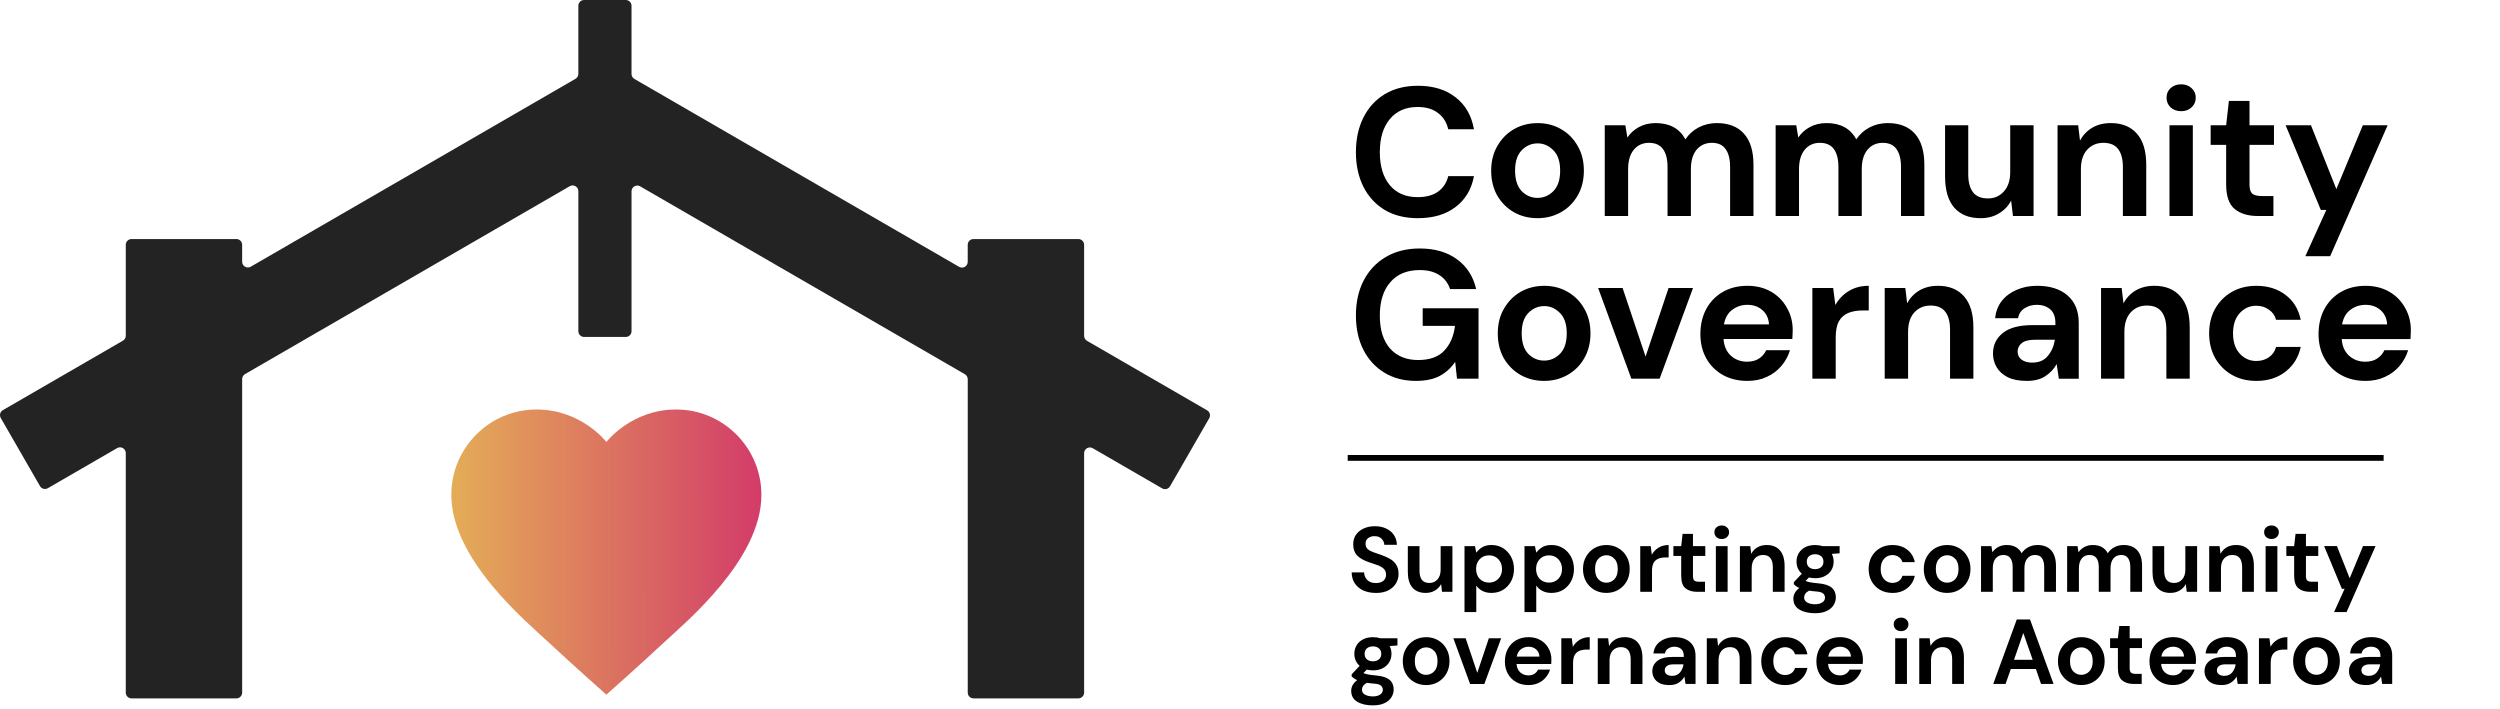 <svg xmlns="http://www.w3.org/2000/svg" fill="none" viewBox="0 0 247 70">
  <path fill="url(#a)" d="M66.803 40.458c-4.435 0-6.894 3.209-6.894 3.209s-2.459-3.209-6.894-3.209c-4.654 0-8.426 3.78-8.426 8.444 0 6.404 7.525 12.61 9.622 14.57 2.416 2.257 5.697 5.159 5.697 5.159s3.281-2.902 5.697-5.159c2.097-1.961 9.622-8.166 9.622-14.57 0-4.664-3.772-8.444-8.425-8.444Z"/>
  <path fill="#232323" fill-rule="evenodd" d="M62.394.569C62.394.255 62.14 0 61.826 0h-4.117c-.314 0-.568.255-.568.569V7.294c0 .203-.108.391-.284.493L24.776 26.35c-.379.219-.852-.055-.852-.493v-1.671c0-.314-.254-.569-.568-.569H12.994c-.314 0-.568.255-.568.569v8.982c0 .203-.108.391-.284.493L.284 40.522c-.272.157-.365.505-.208.777L3.951 48.026c.157.272.504.365.776.208l6.847-3.962c.379-.219.852.055.852.493v23.666c0 .314.254.569.568.569h10.363c.314 0 .568-.255.568-.569V37.454c0-.203.108-.391.284-.493L56.29 18.398c.379-.219.852.055.852.493v13.831c0 .314.254.569.568.569h4.117c.314 0 .568-.255.568-.569V18.903c0-.438.473-.712.852-.493l32.082 18.563c.176.102.284.289.284.493v30.964c0 .314.254.569.568.569h10.363c.313 0 .568-.255.568-.569V44.777c0-.438.473-.712.851-.493l6.86 3.969c.271.157.619.064.775-.208l3.875-6.727c.157-.272.064-.62-.207-.777l-11.871-6.868c-.175-.102-.283-.289-.283-.493v-8.994c0-.314-.255-.569-.568-.569H96.179c-.314 0-.568.255-.568.569v1.684c0 .438-.473.712-.852.493L62.678 7.799c-.176-.102-.284-.29-.284-.493V.569Z" clip-rule="evenodd"/>
  <path fill="#000" d="M140.093 21.557c-1.274 0-2.367-.271-3.281-.813-.913-.554-1.616-1.319-2.109-2.295-.493-.988-.739-2.126-.739-3.415 0-1.289.246-2.427.739-3.415.493-.988 1.196-1.759 2.109-2.313.914-.554 2.007-.831 3.281-.831 1.515 0 2.752.379 3.715 1.138.973.747 1.58 1.801 1.82 3.162h-2.541c-.157-.686-.493-1.223-1.01-1.608-.505-.398-1.178-.596-2.02-.596-1.165 0-2.079.398-2.74 1.192-.661.795-.991 1.885-.991 3.27 0 1.385.33 2.475.991 3.27.661.783 1.575 1.174 2.74 1.174.842 0 1.515-.181 2.02-.542.517-.373.853-.885 1.01-1.536h2.541c-.24 1.301-.847 2.319-1.82 3.054-.963.735-2.2 1.102-3.715 1.102Zm11.815 0c-.866 0-1.647-.199-2.344-.596-.686-.398-1.232-.946-1.641-1.644-.396-.711-.595-1.53-.595-2.457 0-.927.205-1.74.613-2.439.409-.711.956-1.265 1.641-1.662.697-.398 1.478-.596 2.344-.596.853 0 1.623.199 2.307.596.697.398 1.243.952 1.641 1.662.409.699.613 1.512.613 2.439 0 .927-.204 1.747-.613 2.457-.398.699-.944 1.247-1.641 1.644-.697.398-1.472.596-2.325.596Zm0-2.006c.6 0 1.124-.223 1.568-.669.444-.458.667-1.132.667-2.024s-.223-1.56-.667-2.006c-.444-.458-.962-.687-1.55-.687-.613 0-1.143.229-1.587.687-.433.446-.649 1.114-.649 2.006s.216 1.566.649 2.024c.444.446.968.669 1.569.669Zm6.642 1.789v-8.962h2.037l.198 1.211c.289-.434.668-.777 1.136-1.03.481-.265 1.033-.398 1.658-.398 1.383 0 2.362.536 2.94 1.608.324-.494.756-.885 1.297-1.174.553-.289 1.154-.434 1.803-.434 1.166 0 2.061.349 2.686 1.048.625.699.938 1.722.938 3.071v5.059h-2.308v-4.842c0-.771-.15-1.361-.45-1.771-.29-.41-.74-.614-1.353-.614-.624 0-1.13.229-1.514.687-.372.458-.558 1.096-.558 1.915v4.625h-2.308v-4.842c0-.771-.151-1.361-.452-1.771-.299-.41-.762-.614-1.387-.614-.613 0-1.113.229-1.497.687-.372.458-.558 1.096-.558 1.915v4.625h-2.308Zm16.884 0v-8.962h2.037l.198 1.211c.289-.434.668-.777 1.136-1.03.481-.265 1.033-.398 1.658-.398 1.383 0 2.362.536 2.938 1.608.326-.494.759-.885 1.299-1.174.553-.289 1.154-.434 1.803-.434 1.166 0 2.061.349 2.686 1.048.625.699.937 1.722.937 3.071v5.059h-2.307v-4.842c0-.771-.15-1.361-.451-1.771-.288-.41-.738-.614-1.352-.614-.624 0-1.13.229-1.514.687-.372.458-.56 1.096-.56 1.915v4.625h-2.306v-4.842c0-.771-.151-1.361-.452-1.771-.299-.41-.762-.614-1.388-.614-.612 0-1.112.229-1.496.687-.372.458-.558 1.096-.558 1.915v4.625h-2.308Zm20.237.217c-1.118 0-1.984-.349-2.597-1.048-.6-.699-.901-1.722-.901-3.072v-5.059h2.29v4.842c0 .771.156 1.361.468 1.771.312.41.806.614 1.479.614.636 0 1.16-.229 1.569-.687.42-.458.63-1.096.63-1.915v-4.625h2.308v8.962h-2.037l-.18-1.518c-.277.53-.68.952-1.208 1.265-.517.313-1.124.47-1.821.47Zm7.614-.217v-8.962h2.038l.181 1.518c.275-.53.673-.952 1.189-1.265.528-.313 1.147-.47 1.857-.47 1.106 0 1.965.349 2.578 1.048.613.699.92 1.722.92 3.071v5.059h-2.308v-4.842c0-.771-.157-1.361-.469-1.771-.312-.41-.799-.614-1.461-.614-.648 0-1.183.229-1.604.687-.408.458-.613 1.096-.613 1.915v4.625h-2.308Zm12.212-10.353c-.42 0-.768-.127-1.045-.379-.264-.253-.397-.572-.397-.958 0-.385.133-.699.397-.94.277-.253.625-.379 1.045-.379.422 0 .764.126 1.028.379.277.241.415.554.415.94 0 .385-.138.705-.415.958-.264.253-.606.379-1.028.379Zm-1.152 10.353v-8.962h2.306v8.962h-2.306Zm8.7 0c-.938 0-1.689-.229-2.254-.687s-.848-1.271-.848-2.439v-3.903h-1.531v-1.933h1.531l.271-2.403h2.037v2.403h2.417v1.933h-2.417v3.921c0 .434.09.735.27.903.193.157.517.235.974.235h1.119v1.969h-1.569Zm4.721 3.975 2.073-4.571h-.541l-3.479-8.366h2.505l2.507 6.306 2.614-6.306h2.451l-5.678 12.937h-2.452Zm-87.871 12.318c-1.19 0-2.229-.271-3.119-.813-.889-.542-1.58-1.295-2.073-2.259-.493-.976-.739-2.108-.739-3.397 0-1.301.252-2.445.757-3.433.517-1 1.244-1.777 2.181-2.331.95-.566 2.074-.849 3.372-.849 1.478 0 2.705.355 3.677 1.066.974.711 1.606 1.692 1.894 2.945h-2.578c-.193-.59-.541-1.048-1.046-1.373-.505-.337-1.154-.506-1.947-.506-1.262 0-2.236.403-2.921 1.21-.685.795-1.027 1.891-1.027 3.288 0 1.397.336 2.481 1.009 3.252.685.759 1.611 1.138 2.776 1.138 1.142 0 2.002-.307 2.578-.921.589-.626.944-1.446 1.065-2.457h-3.192v-1.734h5.517v6.956h-2.128l-.18-1.662c-.409.602-.919 1.066-1.532 1.391-.613.325-1.394.488-2.344.488Zm12.664 0c-.866 0-1.647-.199-2.344-.596-.685-.398-1.232-.946-1.641-1.644-.396-.711-.594-1.53-.594-2.457s.204-1.74.613-2.439c.409-.711.955-1.265 1.639-1.662.699-.398 1.48-.596 2.344-.596.855 0 1.623.199 2.308.596.697.398 1.244.952 1.641 1.662.409.699.614 1.512.614 2.439s-.205 1.747-.614 2.457c-.397.699-.944 1.247-1.641 1.644-.697.397-1.472.596-2.325.596Zm0-2.006c.601 0 1.123-.223 1.569-.668.444-.458.667-1.132.667-2.024s-.223-1.56-.667-2.006c-.446-.458-.963-.687-1.552-.687-.612 0-1.141.229-1.585.687-.433.446-.649 1.114-.649 2.006s.216 1.566.649 2.024c.444.446.966.668 1.568.668Zm8.618 1.789-3.282-8.962h2.416l2.271 6.776 2.273-6.776h2.415l-3.299 8.962h-2.794Zm11.453.217c-.901 0-1.701-.193-2.398-.578-.697-.385-1.243-.927-1.639-1.626-.398-.699-.596-1.506-.596-2.421 0-.927.193-1.753.577-2.475.396-.723.937-1.283 1.623-1.68.697-.41 1.515-.614 2.451-.614.878 0 1.653.193 2.326.578.673.385 1.196.915 1.568 1.59.385.662.578 1.403.578 2.222 0 .133-.007.271-.018.416 0 .145-.006.295-.019.452h-6.797c.049.699.29 1.247.721 1.644.446.398.98.596 1.606.596.468 0 .859-.102 1.171-.307.325-.217.565-.494.721-.831h2.344c-.168.566-.45 1.084-.848 1.554-.384.458-.864.819-1.442 1.084-.565.265-1.208.398-1.929.398Zm.018-7.516c-.565 0-1.063.163-1.496.488-.433.313-.71.795-.829 1.446h4.453c-.037-.59-.252-1.06-.65-1.409-.396-.349-.888-.524-1.478-.524Zm6.413 7.3v-8.962h2.055l.216 1.68c.325-.578.764-1.036 1.316-1.373.565-.349 1.226-.524 1.983-.524v2.439h-.649c-.505 0-.955.078-1.353.235-.396.157-.708.428-.937.813-.215.385-.325.921-.325 1.608v4.083h-2.306Zm7.147 0v-8.962h2.037l.18 1.518c.277-.53.673-.952 1.191-1.265.528-.313 1.147-.47 1.857-.47 1.106 0 1.965.349 2.578 1.048.613.699.918 1.722.918 3.071v5.059h-2.306v-4.842c0-.771-.157-1.361-.469-1.771-.314-.41-.799-.614-1.461-.614-.648 0-1.183.229-1.604.686-.409.458-.613 1.096-.613 1.915v4.625h-2.308Zm14.052.217c-.769 0-1.401-.12-1.894-.361-.492-.253-.859-.584-1.1-.994-.24-.41-.36-.861-.36-1.355 0-.831.325-1.506.973-2.024.649-.518 1.623-.777 2.922-.777h2.271v-.217c0-.614-.175-1.066-.524-1.355-.348-.289-.781-.434-1.297-.434-.469 0-.878.114-1.227.343-.348.217-.563.542-.648.976h-2.253c.059-.65.277-1.217.648-1.698.385-.482.878-.849 1.478-1.102.602-.265 1.275-.398 2.02-.398 1.274 0 2.277.319 3.011.958.733.638 1.099 1.542 1.099 2.71v5.511h-1.965l-.216-1.446c-.265.482-.637.879-1.118 1.192-.469.313-1.075.47-1.82.47Zm.522-1.807c.662 0 1.171-.217 1.532-.65.373-.434.608-.97.704-1.608h-1.966c-.612 0-1.05.114-1.316.343-.264.217-.396.488-.396.813 0 .349.132.62.396.813.266.193.613.289 1.046.289Zm6.8 1.59v-8.962h2.037l.18 1.518c.276-.53.673-.952 1.19-1.265.528-.313 1.148-.47 1.857-.47 1.105 0 1.964.349 2.577 1.048.614.699.92 1.722.92 3.071v5.059h-2.308v-4.842c0-.771-.156-1.361-.468-1.771-.313-.41-.799-.614-1.461-.614-.649 0-1.184.229-1.604.686-.409.458-.613 1.096-.613 1.915v4.625h-2.307Zm15.348.217c-.913 0-1.718-.199-2.415-.596-.697-.398-1.25-.952-1.659-1.662-.396-.711-.595-1.524-.595-2.439s.199-1.729.595-2.439c.409-.711.962-1.265 1.659-1.662.697-.398 1.502-.596 2.415-.596 1.143 0 2.104.301 2.885.903.782.59 1.28 1.409 1.497 2.457h-2.434c-.121-.434-.361-.771-.722-1.012-.349-.253-.763-.38-1.243-.38-.637 0-1.178.241-1.623.723-.445.482-.667 1.15-.667 2.006s.222 1.524.667 2.006c.445.482.986.723 1.623.723.48 0 .894-.12 1.243-.361.361-.241.601-.584.722-1.03h2.434c-.217 1.012-.715 1.825-1.497 2.439-.781.614-1.742.921-2.885.921Zm10.774 0c-.901 0-1.7-.193-2.397-.578-.697-.385-1.244-.927-1.641-1.626-.396-.699-.595-1.506-.595-2.421 0-.927.193-1.753.578-2.475.396-.723.937-1.283 1.622-1.68.697-.41 1.513-.614 2.452-.614.877 0 1.652.193 2.325.578.673.385 1.195.915 1.569 1.59.384.662.576 1.403.576 2.222 0 .133-.006.271-.017.416 0 .145-.007.295-.019.452h-6.796c.048.699.288 1.247.721 1.644.444.398.979.596 1.604.596.47 0 .86-.102 1.172-.307.324-.217.565-.494.722-.831h2.343c-.169.566-.451 1.084-.847 1.554-.385.458-.866.819-1.443 1.084-.565.265-1.208.398-1.929.398Zm.019-7.516c-.565 0-1.065.163-1.496.488-.433.313-.71.795-.831 1.446h4.453c-.035-.59-.251-1.06-.648-1.409-.397-.349-.889-.524-1.478-.524ZM133.153 44.957h102.349v.569H133.153v-.569ZM135.943 58.581c-.466 0-.878-.079-1.236-.237-.357-.164-.639-.395-.845-.692-.206-.303-.311-.671-.318-1.102h1.227c.012.297.118.549.318.756.206.2.488.3.845.3.309 0 .554-.073.736-.218.181-.152.272-.352.272-.601 0-.261-.082-.464-.245-.61-.157-.146-.37-.264-.636-.355-.266-.091-.551-.188-.854-.291-.491-.17-.866-.389-1.127-.655-.254-.267-.381-.622-.381-1.065-.006-.376.082-.698.263-.965.188-.273.443-.482.764-.628.32-.152.69-.228 1.108-.228.424 0 .796.076 1.117.228.327.152.582.364.763.637.188.273.288.598.3.974h-1.244c-.006-.225-.094-.422-.264-.592-.163-.176-.393-.264-.69-.264-.255-.006-.47.058-.645.191-.17.128-.255.316-.255.565 0 .212.067.382.2.51.133.121.315.225.545.31.23.085.494.176.791.273.315.109.602.237.863.383.26.146.469.34.627.583.157.237.236.543.236.92 0 .334-.085.643-.255.929-.169.285-.42.516-.754.692-.333.17-.742.255-1.226.255Zm4.912 0c-.563 0-.999-.176-1.308-.528-.303-.352-.454-.868-.454-1.548v-2.549h1.153v2.44c0 .389.079.686.237.892.157.206.405.31.745.31.321 0 .584-.115.789-.346.213-.231.318-.552.318-.965v-2.331h1.164v4.516h-1.027l-.091-.765c-.139.267-.342.48-.608.637-.261.158-.567.237-.918.237Zm3.838 1.894v-6.519h1.035l.128.646c.145-.2.336-.376.572-.528.243-.152.554-.228.935-.228.425 0 .802.103 1.136.31.334.206.596.489.791.847.193.358.291.765.291 1.22 0 .455-.098.862-.291 1.22-.195.352-.457.631-.791.838-.334.2-.711.3-1.136.3-.339 0-.636-.064-.89-.191-.254-.128-.46-.307-.617-.537v2.622h-1.163Zm2.425-2.914c.37 0 .676-.124.918-.373.242-.249.364-.571.364-.965 0-.395-.122-.719-.364-.974-.242-.255-.548-.382-.918-.382-.375 0-.684.127-.926.382-.237.249-.355.571-.355.965 0 .395.118.719.355.974.242.249.551.373.926.373Zm3.502 2.914v-6.519h1.035l.127.646c.145-.2.337-.376.572-.528.243-.152.554-.228.936-.228.424 0 .802.103 1.136.31.333.206.596.489.79.847.193.358.291.765.291 1.22 0 .455-.098.862-.291 1.22-.194.352-.457.631-.79.838-.334.2-.712.3-1.136.3-.339 0-.636-.064-.89-.191-.254-.128-.46-.307-.618-.537v2.622h-1.162Zm2.424-2.914c.371 0 .676-.124.919-.373.241-.249.363-.571.363-.965 0-.395-.122-.719-.363-.974-.243-.255-.548-.382-.919-.382-.374 0-.684.127-.925.382-.237.249-.355.571-.355.965 0 .395.118.719.355.974.241.249.551.373.925.373Zm5.664 1.02c-.435 0-.83-.1-1.181-.3-.345-.2-.621-.476-.827-.829-.199-.358-.3-.771-.3-1.238 0-.467.104-.877.31-1.229.205-.358.481-.637.826-.838.352-.2.745-.3 1.181-.3.43 0 .818.1 1.162.3.353.2.628.48.828.838.206.352.308.762.308 1.229 0 .467-.102.88-.308 1.238-.2.352-.475.628-.828.829-.35.2-.741.3-1.171.3Zm0-1.011c.303 0 .567-.112.791-.337.223-.231.335-.571.335-1.02 0-.449-.112-.786-.335-1.011-.224-.231-.485-.346-.782-.346-.308 0-.575.115-.799.346-.219.225-.327.561-.327 1.011 0 .449.108.789.327 1.02.224.225.487.337.79.337Zm3.348.901v-4.516h1.034l.11.847c.163-.291.384-.522.663-.692.285-.176.619-.264.999-.264v1.229h-.326c-.255 0-.482.039-.682.118-.2.079-.358.215-.473.41-.109.194-.163.464-.163.81v2.058h-1.162Zm5.61 0c-.473 0-.852-.115-1.136-.346-.285-.231-.427-.64-.427-1.229v-1.967h-.772v-.974h.772l.136-1.211h1.026v1.211h1.218v.974h-1.218v1.976c0 .219.046.37.137.455.096.079.261.118.491.118h.562v.992h-.789Zm2.443-5.217c-.213 0-.388-.064-.528-.191-.132-.128-.199-.288-.199-.483 0-.194.067-.352.199-.473.14-.128.315-.191.528-.191.211 0 .384.064.516.191.141.121.21.279.21.473 0 .194-.069.355-.21.483-.132.127-.305.191-.516.191Zm-.582 5.217v-4.516h1.162v4.516h-1.162Zm2.376 0v-4.516h1.026l.091.765c.141-.267.339-.48.601-.637.266-.158.577-.237.935-.237.558 0 .991.176 1.299.528.309.352.464.868.464 1.548v2.549h-1.164V56.032c0-.389-.078-.686-.236-.892-.157-.206-.403-.309-.735-.309-.328 0-.597.115-.809.346-.206.231-.309.552-.309.965v2.331h-1.163Zm7.436-1.347c-.219 0-.422-.024-.609-.073l-.337.337c.104.055.243.1.419.137s.46.073.853.109c.6.055 1.036.197 1.309.428.272.231.409.549.409.956 0 .267-.073.519-.219.756-.145.243-.369.437-.671.583-.304.152-.692.228-1.163.228-.643 0-1.16-.121-1.554-.364-.394-.237-.591-.595-.591-1.074 0-.407.197-.759.591-1.056-.121-.055-.228-.112-.318-.173-.086-.061-.161-.124-.227-.191v-.209l.79-.838c-.35-.31-.526-.707-.526-1.193 0-.303.072-.58.217-.829.152-.249.363-.446.636-.592.272-.146.603-.218.991-.218.254 0 .491.036.708.109h1.708v.71l-.773.055c.122.231.182.486.182.765 0 .303-.072.58-.217.829-.146.249-.358.446-.636.592-.273.146-.596.219-.972.219Zm0-.892c.235 0 .43-.064.582-.191.157-.127.235-.309.235-.546 0-.237-.078-.419-.235-.546-.152-.128-.347-.191-.582-.191-.249 0-.449.064-.6.191-.151.128-.227.31-.227.546 0 .237.076.419.227.546.151.128.351.191.6.191Zm-1.091 2.795c0 .225.104.392.31.501.211.115.468.173.772.173.29 0 .527-.061.708-.182.182-.115.273-.273.273-.473 0-.164-.061-.3-.182-.41-.115-.109-.349-.176-.7-.2-.248-.018-.478-.045-.69-.082-.176.097-.303.203-.381.319-.073.115-.11.234-.11.355Zm8.728-.446c-.46 0-.866-.1-1.218-.3-.351-.2-.629-.48-.835-.838-.2-.358-.301-.768-.301-1.229 0-.461.101-.871.301-1.229.206-.358.484-.637.835-.838.352-.2.758-.3 1.218-.3.575 0 1.06.152 1.453.455.393.297.645.71.754 1.238h-1.226c-.061-.219-.182-.389-.364-.51-.176-.128-.385-.191-.626-.191-.322 0-.595.121-.818.364-.224.243-.336.58-.336 1.011 0 .431.112.768.336 1.011.223.243.496.364.818.364.241 0 .45-.061.626-.182.182-.121.303-.294.364-.519h1.226c-.109.51-.361.92-.754 1.229-.393.31-.878.464-1.453.464Zm5.401 0c-.436 0-.829-.1-1.181-.3-.345-.2-.62-.476-.826-.829-.2-.358-.3-.771-.3-1.238 0-.467.102-.877.308-1.229.208-.358.483-.637.828-.838.351-.2.745-.3 1.181-.3.43 0 .818.1 1.163.3.352.2.627.48.826.838.207.352.309.762.309 1.229 0 .467-.102.88-.309 1.238-.199.352-.474.628-.826.829-.351.2-.743.3-1.173.3Zm0-1.011c.304 0 .566-.112.791-.337.224-.231.336-.571.336-1.02 0-.449-.112-.786-.336-1.011-.225-.231-.484-.346-.781-.346-.31 0-.575.115-.799.346-.219.225-.328.561-.328 1.011 0 .449.109.789.328 1.02.224.225.487.337.789.337Zm3.349.901v-4.516h1.026l.099.61c.147-.218.337-.392.572-.519.243-.134.521-.2.837-.2.697 0 1.191.27 1.48.81.165-.249.382-.446.655-.592.278-.146.582-.218.908-.218.588 0 1.039.176 1.354.528.315.352.473.868.473 1.548v2.549h-1.164V56.032c0-.389-.075-.686-.227-.892-.145-.206-.372-.309-.682-.309-.315 0-.569.115-.762.346-.189.231-.282.552-.282.965v2.331h-1.163V56.032c0-.389-.075-.686-.227-.892-.152-.206-.385-.309-.7-.309-.308 0-.559.115-.754.346-.187.231-.281.552-.281.965v2.331h-1.162Zm8.507 0v-4.516h1.026l.101.61c.145-.218.337-.392.572-.519.243-.134.521-.2.836-.2.697 0 1.19.27 1.481.81.163-.249.382-.446.654-.592.279-.146.581-.218.909-.218.587 0 1.039.176 1.353.528.315.352.472.868.472 1.548v2.549h-1.162V56.032c0-.389-.076-.686-.227-.892-.145-.206-.372-.309-.682-.309-.315 0-.569.115-.763.346-.188.231-.282.552-.282.965v2.331h-1.162V56.032c0-.389-.075-.686-.227-.892-.152-.206-.385-.309-.7-.309-.31 0-.561.115-.754.346-.187.231-.282.552-.282.965v2.331h-1.163Zm10.198.109c-.562 0-.999-.176-1.307-.528-.304-.352-.455-.868-.455-1.548v-2.549h1.154v2.44c0 .389.078.686.236.892.158.206.406.31.745.31.321 0 .585-.115.791-.346.212-.231.318-.552.318-.965v-2.331h1.163v4.516h-1.027l-.091-.765c-.14.267-.342.48-.609.637-.261.158-.566.237-.918.237Zm3.838-.109v-4.516h1.027l.091.765c.139-.267.339-.48.599-.637.267-.158.579-.237.937-.237.556 0 .989.176 1.298.528.308.352.463.868.463 1.548v2.549h-1.162V56.032c0-.389-.08-.686-.236-.892-.158-.206-.403-.309-.737-.309-.326 0-.596.115-.808.346-.207.231-.309.552-.309.965v2.331h-1.163Zm6.154-5.217c-.211 0-.387-.064-.527-.191-.133-.128-.2-.288-.2-.483 0-.194.067-.352.2-.473.14-.128.316-.191.527-.191.212 0 .385.064.518.191.139.121.209.279.209.473 0 .194-.07.355-.209.483-.133.127-.306.191-.518.191Zm-.58 5.217v-4.516h1.162v4.516h-1.162Zm4.383 0c-.473 0-.85-.115-1.136-.346-.283-.231-.427-.64-.427-1.229v-1.967h-.772v-.974h.772l.136-1.211h1.028v1.211h1.217v.974h-1.217v1.976c0 .219.046.37.136.455.097.079.26.118.49.118h.564v.992h-.791Zm2.379 2.003 1.045-2.304h-.273l-1.753-4.216h1.264l1.262 3.178 1.317-3.178h1.236l-2.861 6.519h-1.237Zm-94.953 5.755c-.218 0-.421-.024-.609-.073l-.336.337c.103.055.243.1.418.137.176.036.461.073.854.109.6.055 1.036.197 1.308.428.273.231.409.549.409.956 0 .267-.072.519-.218.756-.145.243-.369.437-.672.583-.303.152-.69.228-1.163.228-.642 0-1.16-.121-1.553-.364-.394-.237-.591-.595-.591-1.074 0-.407.197-.759.591-1.056-.122-.055-.228-.112-.318-.173-.085-.061-.161-.124-.228-.191v-.209l.791-.838c-.351-.31-.527-.707-.527-1.193 0-.303.073-.58.218-.829.151-.249.363-.446.636-.592.272-.146.603-.218.99-.218.255 0 .491.036.709.109h1.708v.71l-.772.055c.121.231.181.486.181.765 0 .303-.072.58-.218.829-.145.249-.357.446-.636.592-.272.146-.596.218-.972.218Zm0-.892c.236 0 .43-.064.582-.191.157-.128.236-.31.236-.546 0-.237-.079-.419-.236-.546-.152-.128-.346-.191-.582-.191-.248 0-.448.064-.599.191-.152.127-.228.31-.228.546 0 .237.076.419.228.546.151.128.351.191.599.191Zm-1.09 2.795c0 .225.103.392.309.501.212.115.469.173.772.173.291 0 .527-.061.709-.182.181-.115.272-.273.272-.473 0-.164-.06-.3-.181-.41-.116-.109-.349-.176-.7-.2-.248-.018-.478-.046-.69-.082-.176.097-.303.203-.382.319-.073.115-.109.234-.109.355Zm6.34-.446c-.436 0-.83-.1-1.181-.3-.346-.2-.621-.476-.827-.829-.2-.358-.3-.771-.3-1.238 0-.467.103-.877.309-1.229.206-.358.481-.637.827-.838.351-.2.745-.3 1.181-.3.43 0 .817.1 1.163.3.351.2.626.48.826.838.206.352.31.762.31 1.229 0 .467-.104.88-.31 1.238-.2.352-.475.628-.826.829-.352.2-.742.3-1.172.3Zm0-1.011c.302 0 .566-.112.79-.337.224-.231.337-.571.337-1.02 0-.449-.113-.786-.337-1.011-.224-.231-.485-.346-.781-.346-.309 0-.576.115-.8.346-.218.225-.327.562-.327 1.011 0 .449.109.789.327 1.02.224.225.488.337.791.337Zm4.342.901-1.652-4.516h1.216l1.146 3.414 1.144-3.414h1.218l-1.664 4.516h-1.408Zm5.772.109c-.454 0-.856-.097-1.208-.291-.351-.194-.626-.467-.826-.82-.2-.352-.3-.759-.3-1.22 0-.467.097-.883.29-1.247.2-.364.472-.646.817-.847.352-.206.764-.309 1.237-.309.441 0 .832.097 1.171.291.339.194.603.461.791.801.194.334.291.707.291 1.12 0 .067-.003.137-.009.209 0 .073-.004.149-.01.228h-3.425c.024.352.146.628.363.829.224.2.494.3.809.3.236 0 .433-.052.591-.155.163-.109.285-.249.363-.419h1.181c-.085.285-.227.546-.427.783-.193.231-.436.413-.727.546-.284.134-.609.2-.972.2Zm.01-3.788c-.286 0-.537.082-.754.246-.219.158-.358.401-.419.728h2.245c-.019-.297-.128-.534-.327-.71-.2-.176-.449-.264-.745-.264Zm3.231 3.679v-4.516h1.036l.108.847c.164-.291.385-.522.664-.692.284-.176.618-.264 1-.264v1.229h-.328c-.254 0-.482.04-.682.118-.2.079-.357.216-.472.41-.108.194-.164.464-.164.81v2.058h-1.162Zm3.602 0v-4.516h1.027l.091.765c.139-.267.339-.479.599-.637.267-.158.579-.237.935-.237.558 0 .991.176 1.3.528.309.352.463.868.463 1.548v2.55h-1.162v-2.44c0-.389-.08-.686-.237-.892-.158-.206-.402-.31-.736-.31-.326 0-.596.115-.809.346-.206.231-.308.552-.308.965v2.331h-1.163Zm7.081.109c-.387 0-.705-.061-.954-.182-.248-.127-.433-.294-.555-.501-.12-.206-.182-.434-.182-.683 0-.419.164-.759.492-1.02.326-.261.817-.392 1.472-.392h1.144v-.109c0-.31-.088-.537-.264-.683-.175-.146-.393-.218-.653-.218-.237 0-.443.058-.619.173-.175.109-.284.273-.327.492h-1.135c.03-.328.139-.613.326-.856.195-.243.443-.428.746-.555.303-.134.643-.2 1.017-.2.642 0 1.149.161 1.518.482.369.322.553.777.553 1.366v2.777h-.989l-.109-.728c-.134.243-.321.443-.564.601-.235.158-.542.237-.917.237Zm.263-.91c.333 0 .59-.109.772-.328.189-.218.307-.489.355-.81h-.991c-.308 0-.529.058-.663.173-.133.109-.2.246-.2.41 0 .176.067.313.2.41.134.097.31.146.527.146Zm3.427.801v-4.516h1.026l.091.765c.139-.267.339-.479.6-.637.266-.158.578-.237.936-.237.556 0 .989.176 1.299.528.309.352.462.868.462 1.548v2.55h-1.162v-2.44c0-.389-.078-.686-.236-.892-.158-.206-.403-.31-.737-.31-.326 0-.596.115-.807.346-.206.231-.31.552-.31.965v2.331h-1.162Zm7.735.109c-.46 0-.866-.1-1.218-.3-.351-.2-.629-.48-.835-.838-.2-.358-.301-.768-.301-1.229 0-.461.101-.871.301-1.229.206-.358.484-.637.835-.838.352-.2.758-.3 1.218-.3.575 0 1.06.152 1.453.455.393.297.645.71.754 1.238h-1.226c-.062-.218-.182-.389-.364-.51-.176-.127-.385-.191-.626-.191-.322 0-.595.121-.818.364-.224.243-.336.58-.336 1.011 0 .431.112.768.336 1.011.223.243.496.364.818.364.241 0 .45-.061.626-.182.182-.121.302-.294.364-.519h1.226c-.109.51-.361.92-.754 1.229-.393.309-.878.464-1.453.464Zm5.429 0c-.454 0-.857-.097-1.209-.291-.351-.194-.626-.467-.826-.82-.2-.352-.3-.759-.3-1.22 0-.467.097-.883.291-1.247.199-.364.471-.646.818-.847.35-.206.762-.309 1.235-.309.443 0 .833.097 1.172.291.34.194.602.461.79.801.194.334.291.707.291 1.12 0 .067-.003.137-.009.209 0 .073-.003.149-.01.228h-3.424c.024.352.145.628.364.829.224.2.492.3.807.3.237 0 .433-.052.591-.155.163-.109.285-.249.363-.419h1.181c-.083.285-.227.546-.427.783-.193.231-.436.413-.727.546-.284.134-.607.2-.971.2Zm.009-3.788c-.284 0-.537.082-.754.246-.219.158-.358.401-.419.728h2.245c-.019-.297-.127-.534-.327-.71-.2-.176-.448-.264-.745-.264Zm6.023-1.539c-.212 0-.388-.064-.527-.191-.133-.128-.2-.288-.2-.483 0-.194.067-.352.2-.473.139-.128.315-.191.527-.191.211 0 .385.064.518.191.139.121.209.279.209.473 0 .194-.07.355-.209.483-.133.128-.307.191-.518.191Zm-.582 5.217v-4.516h1.163v4.516h-1.163Zm2.378 0v-4.516h1.026l.091.765c.139-.267.339-.479.599-.637.267-.158.579-.237.935-.237.558 0 .991.176 1.299.528.31.352.464.868.464 1.548v2.55h-1.162v-2.44c0-.389-.08-.686-.237-.892-.158-.206-.402-.31-.736-.31-.326 0-.596.115-.809.346-.206.231-.308.552-.308.965v2.331h-1.162Zm7.309 0 2.327-6.374h1.307l2.327 6.374h-1.237l-.508-1.475h-2.48l-.518 1.475h-1.218Zm2.054-2.386h1.844l-.927-2.65-.917 2.65Zm6.648 2.495c-.436 0-.831-.1-1.181-.3-.345-.2-.621-.476-.827-.829-.2-.358-.301-.771-.301-1.238 0-.467.104-.877.31-1.229.206-.358.481-.637.826-.838.352-.2.745-.3 1.181-.3.43 0 .818.1 1.164.3.351.2.626.48.826.838.206.352.31.762.31 1.229 0 .467-.104.88-.31 1.238-.2.352-.475.628-.826.829-.352.2-.742.3-1.172.3Zm0-1.011c.302 0 .566-.112.79-.337.225-.231.337-.571.337-1.02 0-.449-.112-.786-.337-1.011-.224-.231-.485-.346-.782-.346-.308 0-.575.115-.799.346-.217.225-.327.562-.327 1.011 0 .449.11.789.327 1.02.224.225.488.337.791.337Zm5.177.901c-.472 0-.851-.115-1.136-.346-.284-.231-.426-.64-.426-1.229v-1.967h-.772v-.974h.772l.137-1.211h1.026v1.211h1.216v.974h-1.216v1.976c0 .218.045.37.136.455.097.079.26.118.49.118h.563v.993h-.79Zm3.891.109c-.455 0-.858-.097-1.208-.291-.352-.194-.628-.467-.828-.82-.199-.352-.299-.759-.299-1.22 0-.467.096-.883.291-1.247.2-.364.472-.646.817-.847.351-.206.764-.309 1.235-.309.443 0 .833.097 1.173.291.339.194.602.461.79.801.193.334.291.707.291 1.12 0 .067-.004.137-.01.209 0 .073-.002.149-.008.228h-3.425c.024.352.144.628.363.829.224.2.494.3.809.3.236 0 .433-.052.591-.155.163-.109.284-.249.363-.419h1.181c-.085.285-.227.546-.427.783-.195.231-.436.413-.727.546-.285.134-.609.2-.972.2Zm.008-3.788c-.284 0-.535.082-.754.246-.217.158-.357.401-.417.728h2.244c-.018-.297-.127-.534-.328-.71-.2-.176-.448-.264-.745-.264Zm4.785 3.788c-.387 0-.705-.061-.953-.182-.249-.127-.433-.294-.554-.501-.122-.206-.182-.434-.182-.683 0-.419.163-.759.49-1.02.328-.261.818-.392 1.472-.392h1.144v-.109c0-.31-.088-.537-.262-.683-.176-.146-.395-.218-.655-.218-.235 0-.443.058-.617.173-.176.109-.286.273-.328.492h-1.136c.031-.328.139-.613.328-.856.193-.243.442-.428.745-.555.303-.134.642-.2 1.017-.2.643 0 1.148.161 1.517.482.369.322.555.777.555 1.366v2.777h-.991l-.109-.728c-.133.243-.321.443-.564.601-.235.158-.542.237-.917.237Zm.265-.91c.332 0 .59-.109.772-.328.187-.218.305-.489.353-.81h-.989c-.31 0-.531.058-.665.173-.133.109-.198.246-.198.41 0 .176.065.313.198.41.134.097.31.146.529.146Zm3.425.801v-4.516h1.036l.109.847c.164-.291.385-.522.663-.692.284-.176.618-.264 1-.264v1.229h-.328c-.254 0-.481.04-.682.118-.198.079-.356.216-.471.41-.109.194-.165.464-.165.81v2.058h-1.162Zm5.685.109c-.436 0-.83-.1-1.181-.3-.345-.2-.622-.476-.828-.829-.198-.358-.299-.771-.299-1.238 0-.467.104-.877.309-1.229.206-.358.482-.637.827-.838.352-.2.745-.3 1.181-.3.43 0 .817.1 1.162.3.352.2.628.48.828.838.206.352.308.762.308 1.229 0 .467-.102.88-.308 1.238-.2.352-.476.628-.828.829-.35.2-.741.3-1.171.3Zm0-1.011c.302 0 .567-.112.791-.337.223-.231.335-.571.335-1.02 0-.449-.112-.786-.335-1.011-.224-.231-.486-.346-.782-.346-.308 0-.575.115-.8.346-.218.225-.326.562-.326 1.011 0 .449.108.789.326 1.02.225.225.487.337.791.337Zm4.9 1.011c-.387 0-.705-.061-.954-.182-.248-.127-.433-.294-.553-.501-.122-.206-.182-.434-.182-.683 0-.419.163-.759.49-1.02.328-.261.818-.392 1.472-.392h1.146v-.109c0-.31-.089-.537-.265-.683-.176-.146-.393-.218-.654-.218-.236 0-.441.058-.617.173-.176.109-.286.273-.327.492h-1.136c.03-.328.14-.613.327-.856.193-.243.441-.428.745-.555.303-.134.642-.2 1.018-.2.642 0 1.147.161 1.516.482.371.322.555.777.555 1.366v2.777h-.991l-.109-.728c-.133.243-.321.443-.562.601-.237.158-.542.237-.919.237Zm.264-.91c.333 0 .591-.109.773-.328.187-.218.305-.489.353-.81h-.989c-.31 0-.531.058-.663.173-.134.109-.2.246-.2.41 0 .176.066.313.2.41.132.097.308.146.526.146Z"/>
  <defs>
    <linearGradient id="a" x1="44.231" x2="75.245" y1="68.631" y2="68.612" gradientUnits="userSpaceOnUse">
      <stop stop-color="#E4AE57"/>
      <stop offset="1" stop-color="#D33C69"/>
    </linearGradient>
  </defs>
</svg>
